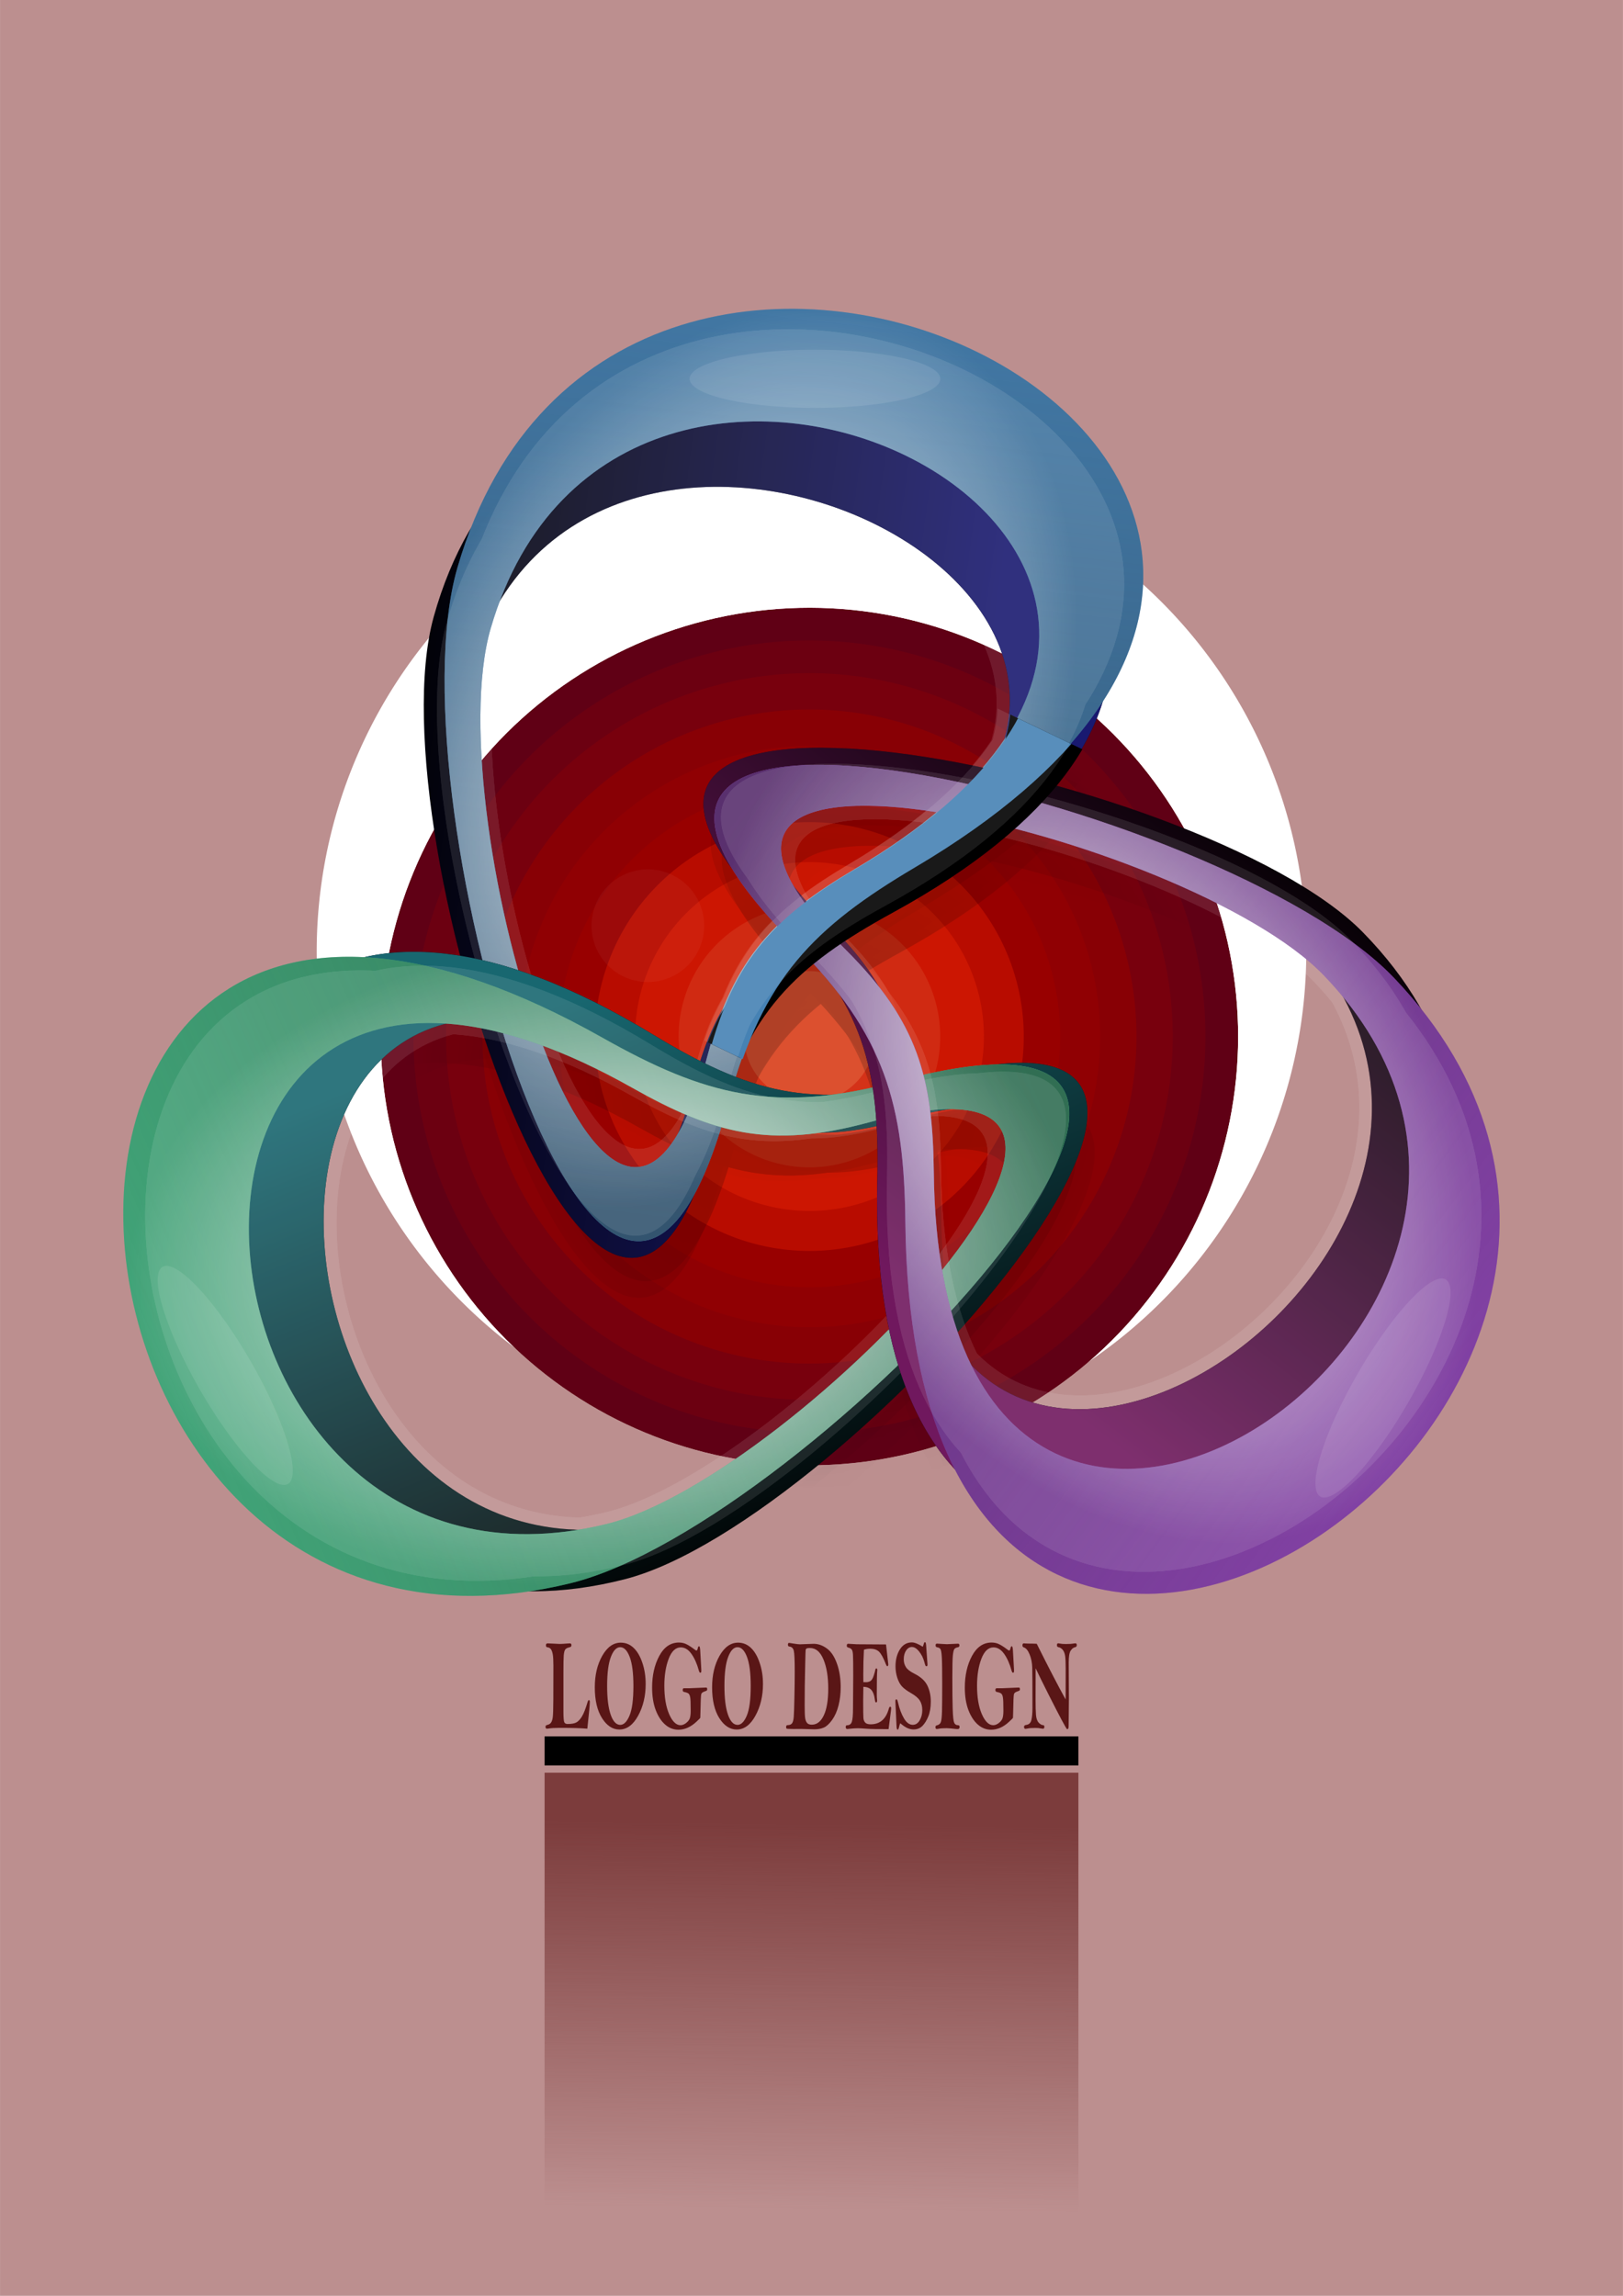 <?xml version="1.0" encoding="UTF-8"?>
<svg width="210mm" height="297mm" version="1.1" viewBox="0 0 744.09 1052.4" xmlns="http://www.w3.org/2000/svg" xmlns:xlink="http://www.w3.org/1999/xlink">
<defs>
<linearGradient id="o">
<stop offset="0"/>
<stop stop-opacity="0" offset="1"/>
</linearGradient>
<linearGradient id="k">
<stop stop-color="#191970" offset="0"/>
<stop stop-color="#191970" stop-opacity="0" offset="1"/>
</linearGradient>
<linearGradient id="l">
<stop stop-color="#fff" offset="0"/>
<stop stop-color="#fff" stop-opacity="0" offset="1"/>
</linearGradient>
<linearGradient id="m">
<stop stop-color="#33546f" offset="0"/>
<stop stop-color="#33546f" stop-opacity="0" offset="1"/>
</linearGradient>
<linearGradient id="d" x1="-740" x2="-1051.4" y1="940.93" y2="40.934" gradientUnits="userSpaceOnUse" xlink:href="#m"/>
<radialGradient id="b" cx="-824.34" cy="582.49" r="254.83" gradientTransform="matrix(1 0 0 1.469 0 -273.24)" gradientUnits="userSpaceOnUse" xlink:href="#l"/>
<linearGradient id="c" x1="-694.29" x2="-1145.7" y1="329.51" y2="475.22" gradientUnits="userSpaceOnUse" xlink:href="#k"/>
<linearGradient id="j" x1="-694.29" x2="-1145.7" y1="329.51" y2="475.22" gradientUnits="userSpaceOnUse">
<stop stop-color="#186770" offset="0"/>
<stop stop-color="#186770" stop-opacity="0" offset="1"/>
</linearGradient>
<linearGradient id="i" x1="-740" x2="-1051.4" y1="940.93" y2="40.934" gradientUnits="userSpaceOnUse">
<stop stop-color="#316e53" offset="0"/>
<stop stop-color="#316e53" stop-opacity="0" offset="1"/>
</linearGradient>
<radialGradient id="a" cx="-824.34" cy="582.49" r="254.83" gradientTransform="matrix(1 0 0 1.469 0 -273.24)" gradientUnits="userSpaceOnUse">
<stop stop-color="#fff" offset="0"/>
<stop stop-color="#fff" stop-opacity="0" offset="1"/>
</radialGradient>
<linearGradient id="h" x1="-694.29" x2="-1145.7" y1="329.51" y2="475.22" gradientUnits="userSpaceOnUse">
<stop stop-color="#70185e" offset="0"/>
<stop stop-color="#70185e" stop-opacity="0" offset="1"/>
</linearGradient>
<linearGradient id="g" x1="-740" x2="-1051.4" y1="940.93" y2="40.934" gradientUnits="userSpaceOnUse">
<stop stop-color="#59306e" offset="0"/>
<stop stop-color="#59306e" stop-opacity="0" offset="1"/>
</linearGradient>
<clipPath id="e">
<rect x="-808.12" y="454.35" width="383.86" height="335.37" fill="#b8860b" opacity=".5"/>
</clipPath>
<clipPath id="ad">
<path d="m-2028.5 577.45a337.14 337.14 0 0 1 329.08-344.99 337.14 337.14 0 0 1 345.01 329.06 337.14 337.14 0 0 1-329.03 345.04 337.14 337.14 0 0 1-345.06-329.01" fill="#ffd700"/>
</clipPath>
<filter id="p" x="-.12" y="-.12" width="1.24" height="1.24" color-interpolation-filters="sRGB">
<feGaussianBlur stdDeviation="33.714"/>
</filter>
<filter id="q" x="-.708" y="-.708" width="2.416" height="2.416" color-interpolation-filters="sRGB">
<feGaussianBlur stdDeviation="33.714"/>
</filter>
<filter id="r" x="-.13" y="-.13" width="1.26" height="1.26" color-interpolation-filters="sRGB">
<feGaussianBlur stdDeviation="33.714"/>
</filter>
<filter id="s" x="-.142" y="-.142" width="1.283" height="1.283" color-interpolation-filters="sRGB">
<feGaussianBlur stdDeviation="33.714"/>
</filter>
<filter id="t" x="-.157" y="-.157" width="1.315" height="1.315" color-interpolation-filters="sRGB">
<feGaussianBlur stdDeviation="33.714"/>
</filter>
<filter id="u" x="-.177" y="-.177" width="1.354" height="1.354" color-interpolation-filters="sRGB">
<feGaussianBlur stdDeviation="33.714"/>
</filter>
<filter id="v" x="-.205" y="-.205" width="1.41" height="1.41" color-interpolation-filters="sRGB">
<feGaussianBlur stdDeviation="33.714"/>
</filter>
<filter id="w" x="-.24" y="-.24" width="1.48" height="1.48" color-interpolation-filters="sRGB">
<feGaussianBlur stdDeviation="33.714"/>
</filter>
<filter id="x" x="-.295" y="-.295" width="1.59" height="1.59" color-interpolation-filters="sRGB">
<feGaussianBlur stdDeviation="33.714"/>
</filter>
<filter id="y" x="-.393" y="-.393" width="1.787" height="1.787" color-interpolation-filters="sRGB">
<feGaussianBlur stdDeviation="33.714"/>
</filter>
<filter id="z" x="-.566" y="-.566" width="2.133" height="2.133" color-interpolation-filters="sRGB">
<feGaussianBlur stdDeviation="33.714"/>
</filter>
<filter id="aa" x="-.787" y="-.787" width="2.573" height="2.573" color-interpolation-filters="sRGB">
<feGaussianBlur stdDeviation="33.714"/>
</filter>
<clipPath id="ae">
<path transform="matrix(.901 -.434 .434 .901 0 0)" d="m-1247.4 396.41a321.43 321.43 0 0 1 313.74-328.91 321.43 321.43 0 0 1 328.93 313.72 321.43 321.43 0 0 1-313.7 328.96 321.43 321.43 0 0 1-328.98-313.68" fill="#dcb028" opacity=".5"/>
</clipPath>
<radialGradient id="f" cx="-665.29" cy="752.41" r="321.43" gradientUnits="userSpaceOnUse" xlink:href="#o"/>
<filter id="ac" x="-.288" y="-.288" width="1.576" height="1.576" color-interpolation-filters="sRGB">
<feGaussianBlur stdDeviation="10.629"/>
</filter>
<linearGradient id="n" x1="365.49" x2="363.39" y1="836.01" y2="1012.5" gradientUnits="userSpaceOnUse">
<stop stop-color="#7c3c3c" offset="0"/>
<stop stop-color="#7c3c3c" stop-opacity="0" offset="1"/>
</linearGradient>
<filter id="ab" x="-.252" y="-.252" width="1.504" height="1.504" color-interpolation-filters="sRGB">
<feGaussianBlur stdDeviation="47.64"/>
</filter>
</defs>
<rect y="1.3577e-6" width="744.09" height="1052.4" fill="#bc8f8f"/>
<path d="m145.25 441.62a226.86 226.86 0 0 1 221.43-232.14 226.86 226.86 0 0 1 232.15 221.42 226.86 226.86 0 0 1-221.4 232.17 226.86 226.86 0 0 1-232.18-221.38" fill="#fff" filter="url(#ab)"/>
<g transform="matrix(.583 0 0 .583 759.25 51.51)">
<g transform="translate(8.571 34.286)">
<g transform="translate(1017.1 122.86)" clip-path="url(#ad)">
<path d="m-2028.5 577.45a337.14 337.14 0 0 1 329.08-344.99 337.14 337.14 0 0 1 345.01 329.06 337.14 337.14 0 0 1-329.03 345.04 337.14 337.14 0 0 1-345.06-329.01" fill="#600015" filter="url(#p)"/>
<path d="m-2002.8 576.84a311.43 311.43 0 0 1 303.98-318.68 311.43 311.43 0 0 1 318.7 303.96 311.43 311.43 0 0 1-303.94 318.72 311.43 311.43 0 0 1-318.74-303.92" fill="#6c0011" filter="url(#r)"/>
<path d="m-1748.6 570.85a57.143 57.143 0 0 1 55.777-58.473 57.143 57.143 0 0 1 58.477 55.773 57.143 57.143 0 0 1-55.769 58.481 57.143 57.143 0 0 1-58.485-55.764" fill="#ff0b00" filter="url(#q)"/>
<path d="m-1977.1 576.24a285.71 285.71 0 0 1 278.88-292.37 285.71 285.71 0 0 1 292.39 278.86 285.71 285.71 0 0 1-278.84 292.4 285.71 285.71 0 0 1-292.42-278.82" fill="#78000d" filter="url(#s)"/>
<path d="m-1948.5 575.56a257.14 257.14 0 0 1 251-263.13 257.14 257.14 0 0 1 263.15 250.98 257.14 257.14 0 0 1-250.96 263.16 257.14 257.14 0 0 1-263.18-250.94" fill="#880005" filter="url(#t)"/>
<path d="m-1919.9 574.89a228.57 228.57 0 0 1 223.11-233.89 228.57 228.57 0 0 1 233.91 223.09 228.57 228.57 0 0 1-223.07 233.92 228.57 228.57 0 0 1-233.94-223.06" fill="#900003" filter="url(#u)"/>
<path d="m-1888.5 574.15a197.14 197.14 0 0 1 192.43-201.73 197.14 197.14 0 0 1 201.75 192.42 197.14 197.14 0 0 1-192.4 201.76 197.14 197.14 0 0 1-201.77-192.39" fill="#980000" filter="url(#v)"/>
<path d="m-1860 573.48a168.57 168.57 0 0 1 164.54-172.5 168.57 168.57 0 0 1 172.51 164.53 168.57 168.57 0 0 1-164.52 172.52 168.57 168.57 0 0 1-172.53-164.51" fill="#b80c00" filter="url(#w)"/>
<path d="m-1828.5 572.74a137.14 137.14 0 0 1 133.86-140.34 137.14 137.14 0 0 1 140.35 133.85 137.14 137.14 0 0 1-133.84 140.35 137.14 137.14 0 0 1-140.36-133.83" fill="#cc1602" filter="url(#x)"/>
<path d="m-1794.3 571.93a102.86 102.86 0 0 1 100.4-105.25 102.86 102.86 0 0 1 105.26 100.39 102.86 102.86 0 0 1-100.38 105.27 102.86 102.86 0 0 1-105.27-100.38" fill="#d02a12" filter="url(#y)"/>
<path d="m-1762.8 571.19a71.429 71.429 0 0 1 69.721-73.092 71.429 71.429 0 0 1 73.096 69.716 71.429 71.429 0 0 1-69.711 73.101 71.429 71.429 0 0 1-73.106-69.706" fill="#d43218" filter="url(#z)"/>
<path d="m-1742.8 570.72a51.429 51.429 0 0 1 50.199-52.626 51.429 51.429 0 0 1 52.63 50.195 51.429 51.429 0 0 1-50.192 52.633 51.429 51.429 0 0 1-52.636-50.188" fill="#dc502f" filter="url(#aa)"/>
</g>
</g>
<g transform="matrix(.901 .434 -.434 .901 264.6 370.67)" clip-path="url(#ae)" fill="url(#f)" opacity=".2">
<path d="m-779.57 273.85c-154.38-0.962-331.4 102.31-294.71 307.28 31.689 177.08 442.72 598.23 374.29 266.09-18.804-91.267 0.527-141.76 51.428-212.87 172.04-240.33 33.344-359.48-131-360.5zm-14.674 91.059c131.45 0.819 242.39 96.119 104.78 288.35-40.715 56.877-56.177 97.269-41.137 170.27 54.736 265.67-274.04-71.201-299.38-212.84-29.34-163.95 112.25-246.56 235.74-245.79z" opacity="1"/>
<path d="m-779.57 273.85c-154.38-0.962-331.4 102.31-294.71 307.28 31.689 177.08 442.72 598.23 374.29 266.09-18.804-91.267 0.527-141.76 51.428-212.87 172.04-240.33 33.344-359.48-131-360.5zm-14.674 91.059c131.45 0.819 242.39 96.119 104.78 288.35-40.715 56.877-56.177 97.269-41.137 170.27 54.736 265.67-274.04-71.201-299.38-212.84-29.34-163.95 112.25-246.56 235.74-245.79z" opacity="1"/>
<path d="m-779.57 208.13c-154.38-1.033-331.4 109.86-294.71 329.95 31.689 190.14 442.72 642.35 374.29 285.71-18.804-97.999 0.527-152.22 51.428-228.57 172.04-258.06 33.344-385.99-131-387.09zm-14.674 97.775c131.45 0.88 242.39 103.21 104.78 309.62-40.715 61.072-56.177 104.44-41.137 182.83 54.736 285.27-274.04-76.452-299.38-228.54-29.34-176.04 112.25-264.74 235.74-263.91z" opacity="1"/>
<path d="m-779.57 208.13c-154.38-1.033-331.4 109.86-294.71 329.95 31.689 190.14 442.72 642.35 374.29 285.71-18.804-97.999 0.527-152.22 51.428-228.57 172.04-258.06 33.344-385.99-131-387.09zm-14.674 97.775c131.45 0.88 242.39 103.21 104.78 309.62-40.715 61.072-56.177 104.44-41.137 182.83 54.736 285.27-274.04-76.452-299.38-228.54-29.34-176.04 112.25-264.74 235.74-263.91z" opacity="1"/>
<path d="m-779.57 208.13c-154.38-1.033-331.4 109.86-294.71 329.95 31.689 190.14 442.72 642.35 374.29 285.71-18.804-97.999 0.527-152.22 51.428-228.57 172.04-258.06 33.344-385.99-131-387.09zm-14.674 97.775c131.45 0.88 242.39 103.21 104.78 309.62-40.715 61.072-56.177 104.44-41.137 182.83 54.736 285.27-274.04-76.452-299.38-228.54-29.34-176.04 112.25-264.74 235.74-263.91z" opacity="1"/>
<g transform="matrix(.955 0 0 .955 -37.041 26.495)" opacity=".1">
<path d="m-779.57 273.85c-154.38-0.962-331.4 102.31-294.71 307.28 31.689 177.08 442.72 598.23 374.29 266.09-18.804-91.267 0.527-141.76 51.428-212.87 172.04-240.33 33.344-359.48-131-360.5zm-14.674 91.059c131.45 0.819 242.39 96.119 104.78 288.35-40.715 56.877-56.177 97.269-41.137 170.27 54.736 265.67-274.04-71.201-299.38-212.84-29.34-163.95 112.25-246.56 235.74-245.79z" opacity="1"/>
<path d="m-779.57 273.85c-154.38-0.962-331.4 102.31-294.71 307.28 31.689 177.08 442.72 598.23 374.29 266.09-18.804-91.267 0.527-141.76 51.428-212.87 172.04-240.33 33.344-359.48-131-360.5zm-14.674 91.059c131.45 0.819 242.39 96.119 104.78 288.35-40.715 56.877-56.177 97.269-41.137 170.27 54.736 265.67-274.04-71.201-299.38-212.84-29.34-163.95 112.25-246.56 235.74-245.79z" opacity="1"/>
<path d="m-779.57 208.13c-154.38-1.033-331.4 109.86-294.71 329.95 31.689 190.14 442.72 642.35 374.29 285.71-18.804-97.999 0.527-152.22 51.428-228.57 172.04-258.06 33.344-385.99-131-387.09zm-14.674 97.775c131.45 0.88 242.39 103.21 104.78 309.62-40.715 61.072-56.177 104.44-41.137 182.83 54.736 285.27-274.04-76.452-299.38-228.54-29.34-176.04 112.25-264.74 235.74-263.91z" opacity="1"/>
<path d="m-779.57 208.13c-154.38-1.033-331.4 109.86-294.71 329.95 31.689 190.14 442.72 642.35 374.29 285.71-18.804-97.999 0.527-152.22 51.428-228.57 172.04-258.06 33.344-385.99-131-387.09zm-14.674 97.775c131.45 0.88 242.39 103.21 104.78 309.62-40.715 61.072-56.177 104.44-41.137 182.83 54.736 285.27-274.04-76.452-299.38-228.54-29.34-176.04 112.25-264.74 235.74-263.91z" opacity="1"/>
<path d="m-779.57 208.13c-154.38-1.033-331.4 109.86-294.71 329.95 31.689 190.14 442.72 642.35 374.29 285.71-18.804-97.999 0.527-152.22 51.428-228.57 172.04-258.06 33.344-385.99-131-387.09zm-14.674 97.775c131.45 0.88 242.39 103.21 104.78 309.62-40.715 61.072-56.177 104.44-41.137 182.83 54.736 285.27-274.04-76.452-299.38-228.54-29.34-176.04 112.25-264.74 235.74-263.91z" opacity="1"/>
</g>
<g transform="matrix(-.5 -.866 .866 -.5 -1650.7 557.69)">
<path d="m-779.57 273.85c-154.38-0.962-331.4 102.31-294.71 307.28 31.689 177.08 442.72 598.23 374.29 266.09-18.804-91.267 0.527-141.76 51.428-212.87 172.04-240.33 33.344-359.48-131-360.5zm-14.674 91.059c131.45 0.819 242.39 96.119 104.78 288.35-40.715 56.877-56.177 97.269-41.137 170.27 54.736 265.67-274.04-71.201-299.38-212.84-29.34-163.95 112.25-246.56 235.74-245.79z" opacity="1"/>
<path d="m-779.57 273.85c-154.38-0.962-331.4 102.31-294.71 307.28 31.689 177.08 442.72 598.23 374.29 266.09-18.804-91.267 0.527-141.76 51.428-212.87 172.04-240.33 33.344-359.48-131-360.5zm-14.674 91.059c131.45 0.819 242.39 96.119 104.78 288.35-40.715 56.877-56.177 97.269-41.137 170.27 54.736 265.67-274.04-71.201-299.38-212.84-29.34-163.95 112.25-246.56 235.74-245.79z" opacity="1"/>
<path d="m-779.57 208.13c-154.38-1.033-331.4 109.86-294.71 329.95 31.689 190.14 442.72 642.35 374.29 285.71-18.804-97.999 0.527-152.22 51.428-228.57 172.04-258.06 33.344-385.99-131-387.09zm-14.674 97.775c131.45 0.88 242.39 103.21 104.78 309.62-40.715 61.072-56.177 104.44-41.137 182.83 54.736 285.27-274.04-76.452-299.38-228.54-29.34-176.04 112.25-264.74 235.74-263.91z" opacity="1"/>
<path d="m-779.57 208.13c-154.38-1.033-331.4 109.86-294.71 329.95 31.689 190.14 442.72 642.35 374.29 285.71-18.804-97.999 0.527-152.22 51.428-228.57 172.04-258.06 33.344-385.99-131-387.09zm-14.674 97.775c131.45 0.88 242.39 103.21 104.78 309.62-40.715 61.072-56.177 104.44-41.137 182.83 54.736 285.27-274.04-76.452-299.38-228.54-29.34-176.04 112.25-264.74 235.74-263.91z" opacity="1"/>
<path d="m-779.57 208.13c-154.38-1.033-331.4 109.86-294.71 329.95 31.689 190.14 442.72 642.35 374.29 285.71-18.804-97.999 0.527-152.22 51.428-228.57 172.04-258.06 33.344-385.99-131-387.09zm-14.674 97.775c131.45 0.88 242.39 103.21 104.78 309.62-40.715 61.072-56.177 104.44-41.137 182.83 54.736 285.27-274.04-76.452-299.38-228.54-29.34-176.04 112.25-264.74 235.74-263.91z" opacity="1"/>
<g transform="matrix(.955 0 0 .955 -37.041 26.495)" opacity=".1">
<path d="m-779.57 273.85c-154.38-0.962-331.4 102.31-294.71 307.28 31.689 177.08 442.72 598.23 374.29 266.09-18.804-91.267 0.527-141.76 51.428-212.87 172.04-240.33 33.344-359.48-131-360.5zm-14.674 91.059c131.45 0.819 242.39 96.119 104.78 288.35-40.715 56.877-56.177 97.269-41.137 170.27 54.736 265.67-274.04-71.201-299.38-212.84-29.34-163.95 112.25-246.56 235.74-245.79z" opacity="1"/>
<path d="m-779.57 273.85c-154.38-0.962-331.4 102.31-294.71 307.28 31.689 177.08 442.72 598.23 374.29 266.09-18.804-91.267 0.527-141.76 51.428-212.87 172.04-240.33 33.344-359.48-131-360.5zm-14.674 91.059c131.45 0.819 242.39 96.119 104.78 288.35-40.715 56.877-56.177 97.269-41.137 170.27 54.736 265.67-274.04-71.201-299.38-212.84-29.34-163.95 112.25-246.56 235.74-245.79z" opacity="1"/>
<path d="m-779.57 208.13c-154.38-1.033-331.4 109.86-294.71 329.95 31.689 190.14 442.72 642.35 374.29 285.71-18.804-97.999 0.527-152.22 51.428-228.57 172.04-258.06 33.344-385.99-131-387.09zm-14.674 97.775c131.45 0.88 242.39 103.21 104.78 309.62-40.715 61.072-56.177 104.44-41.137 182.83 54.736 285.27-274.04-76.452-299.38-228.54-29.34-176.04 112.25-264.74 235.74-263.91z" opacity="1"/>
<path d="m-779.57 208.13c-154.38-1.033-331.4 109.86-294.71 329.95 31.689 190.14 442.72 642.35 374.29 285.71-18.804-97.999 0.527-152.22 51.428-228.57 172.04-258.06 33.344-385.99-131-387.09zm-14.674 97.775c131.45 0.88 242.39 103.21 104.78 309.62-40.715 61.072-56.177 104.44-41.137 182.83 54.736 285.27-274.04-76.452-299.38-228.54-29.34-176.04 112.25-264.74 235.74-263.91z" opacity="1"/>
<path d="m-779.57 208.13c-154.38-1.033-331.4 109.86-294.71 329.95 31.689 190.14 442.72 642.35 374.29 285.71-18.804-97.999 0.527-152.22 51.428-228.57 172.04-258.06 33.344-385.99-131-387.09zm-14.674 97.775c131.45 0.88 242.39 103.21 104.78 309.62-40.715 61.072-56.177 104.44-41.137 182.83 54.736 285.27-274.04-76.452-299.38-228.54-29.34-176.04 112.25-264.74 235.74-263.91z" opacity="1"/>
</g>
</g>
<g transform="matrix(-.5 .866 -.866 -.5 -342.36 1708.4)">
<path d="m-779.57 273.85c-154.38-0.962-331.4 102.31-294.71 307.28 31.689 177.08 442.72 598.23 374.29 266.09-18.804-91.267 0.527-141.76 51.428-212.87 172.04-240.33 33.344-359.48-131-360.5zm-14.674 91.059c131.45 0.819 242.39 96.119 104.78 288.35-40.715 56.877-56.177 97.269-41.137 170.27 54.736 265.67-274.04-71.201-299.38-212.84-29.34-163.95 112.25-246.56 235.74-245.79z" opacity="1"/>
<path d="m-779.57 273.85c-154.38-0.962-331.4 102.31-294.71 307.28 31.689 177.08 442.72 598.23 374.29 266.09-18.804-91.267 0.527-141.76 51.428-212.87 172.04-240.33 33.344-359.48-131-360.5zm-14.674 91.059c131.45 0.819 242.39 96.119 104.78 288.35-40.715 56.877-56.177 97.269-41.137 170.27 54.736 265.67-274.04-71.201-299.38-212.84-29.34-163.95 112.25-246.56 235.74-245.79z" opacity="1"/>
<path d="m-779.57 208.13c-154.38-1.033-331.4 109.86-294.71 329.95 31.689 190.14 442.72 642.35 374.29 285.71-18.804-97.999 0.527-152.22 51.428-228.57 172.04-258.06 33.344-385.99-131-387.09zm-14.674 97.775c131.45 0.88 242.39 103.21 104.78 309.62-40.715 61.072-56.177 104.44-41.137 182.83 54.736 285.27-274.04-76.452-299.38-228.54-29.34-176.04 112.25-264.74 235.74-263.91z" opacity="1"/>
<path d="m-779.57 208.13c-154.38-1.033-331.4 109.86-294.71 329.95 31.689 190.14 442.72 642.35 374.29 285.71-18.804-97.999 0.527-152.22 51.428-228.57 172.04-258.06 33.344-385.99-131-387.09zm-14.674 97.775c131.45 0.88 242.39 103.21 104.78 309.62-40.715 61.072-56.177 104.44-41.137 182.83 54.736 285.27-274.04-76.452-299.38-228.54-29.34-176.04 112.25-264.74 235.74-263.91z" opacity="1"/>
<path d="m-779.57 208.13c-154.38-1.033-331.4 109.86-294.71 329.95 31.689 190.14 442.72 642.35 374.29 285.71-18.804-97.999 0.527-152.22 51.428-228.57 172.04-258.06 33.344-385.99-131-387.09zm-14.674 97.775c131.45 0.88 242.39 103.21 104.78 309.62-40.715 61.072-56.177 104.44-41.137 182.83 54.736 285.27-274.04-76.452-299.38-228.54-29.34-176.04 112.25-264.74 235.74-263.91z" opacity="1"/>
<g transform="matrix(.955 0 0 .955 -37.041 26.495)" opacity=".1">
<path d="m-779.57 273.85c-154.38-0.962-331.4 102.31-294.71 307.28 31.689 177.08 442.72 598.23 374.29 266.09-18.804-91.267 0.527-141.76 51.428-212.87 172.04-240.33 33.344-359.48-131-360.5zm-14.674 91.059c131.45 0.819 242.39 96.119 104.78 288.35-40.715 56.877-56.177 97.269-41.137 170.27 54.736 265.67-274.04-71.201-299.38-212.84-29.34-163.95 112.25-246.56 235.74-245.79z" opacity="1"/>
<path d="m-779.57 273.85c-154.38-0.962-331.4 102.31-294.71 307.28 31.689 177.08 442.72 598.23 374.29 266.09-18.804-91.267 0.527-141.76 51.428-212.87 172.04-240.33 33.344-359.48-131-360.5zm-14.674 91.059c131.45 0.819 242.39 96.119 104.78 288.35-40.715 56.877-56.177 97.269-41.137 170.27 54.736 265.67-274.04-71.201-299.38-212.84-29.34-163.95 112.25-246.56 235.74-245.79z" opacity="1"/>
<path d="m-779.57 208.13c-154.38-1.033-331.4 109.86-294.71 329.95 31.689 190.14 442.72 642.35 374.29 285.71-18.804-97.999 0.527-152.22 51.428-228.57 172.04-258.06 33.344-385.99-131-387.09zm-14.674 97.775c131.45 0.88 242.39 103.21 104.78 309.62-40.715 61.072-56.177 104.44-41.137 182.83 54.736 285.27-274.04-76.452-299.38-228.54-29.34-176.04 112.25-264.74 235.74-263.91z" opacity="1"/>
<path d="m-779.57 208.13c-154.38-1.033-331.4 109.86-294.71 329.95 31.689 190.14 442.72 642.35 374.29 285.71-18.804-97.999 0.527-152.22 51.428-228.57 172.04-258.06 33.344-385.99-131-387.09zm-14.674 97.775c131.45 0.88 242.39 103.21 104.78 309.62-40.715 61.072-56.177 104.44-41.137 182.83 54.736 285.27-274.04-76.452-299.38-228.54-29.34-176.04 112.25-264.74 235.74-263.91z" opacity="1"/>
<path d="m-779.57 208.13c-154.38-1.033-331.4 109.86-294.71 329.95 31.689 190.14 442.72 642.35 374.29 285.71-18.804-97.999 0.527-152.22 51.428-228.57 172.04-258.06 33.344-385.99-131-387.09zm-14.674 97.775c131.45 0.88 242.39 103.21 104.78 309.62-40.715 61.072-56.177 104.44-41.137 182.83 54.736 285.27-274.04-76.452-299.38-228.54-29.34-176.04 112.25-264.74 235.74-263.91z" opacity="1"/>
</g>
</g>
<g transform="translate(.693 -.693)" clip-path="url(#e)">
<path d="m-779.57 273.85c-154.38-0.962-331.4 102.31-294.71 307.28 31.689 177.08 442.72 598.23 374.29 266.09-18.804-91.267 0.527-141.76 51.428-212.87 172.04-240.33 33.344-359.48-131-360.5zm-14.674 91.059c131.45 0.819 242.39 96.119 104.78 288.35-40.715 56.877-56.177 97.269-41.137 170.27 54.736 265.67-274.04-71.201-299.38-212.84-29.34-163.95 112.25-246.56 235.74-245.79z" opacity="1"/>
<path d="m-779.57 273.85c-154.38-0.962-331.4 102.31-294.71 307.28 31.689 177.08 442.72 598.23 374.29 266.09-18.804-91.267 0.527-141.76 51.428-212.87 172.04-240.33 33.344-359.48-131-360.5zm-14.674 91.059c131.45 0.819 242.39 96.119 104.78 288.35-40.715 56.877-56.177 97.269-41.137 170.27 54.736 265.67-274.04-71.201-299.38-212.84-29.34-163.95 112.25-246.56 235.74-245.79z" opacity="1"/>
<path d="m-779.57 208.13c-154.38-1.033-331.4 109.86-294.71 329.95 31.689 190.14 442.72 642.35 374.29 285.71-18.804-97.999 0.527-152.22 51.428-228.57 172.04-258.06 33.344-385.99-131-387.09zm-14.674 97.775c131.45 0.88 242.39 103.21 104.78 309.62-40.715 61.072-56.177 104.44-41.137 182.83 54.736 285.27-274.04-76.452-299.38-228.54-29.34-176.04 112.25-264.74 235.74-263.91z" opacity="1"/>
<path d="m-779.57 208.13c-154.38-1.033-331.4 109.86-294.71 329.95 31.689 190.14 442.72 642.35 374.29 285.71-18.804-97.999 0.527-152.22 51.428-228.57 172.04-258.06 33.344-385.99-131-387.09zm-14.674 97.775c131.45 0.88 242.39 103.21 104.78 309.62-40.715 61.072-56.177 104.44-41.137 182.83 54.736 285.27-274.04-76.452-299.38-228.54-29.34-176.04 112.25-264.74 235.74-263.91z" opacity="1"/>
<path d="m-779.57 208.13c-154.38-1.033-331.4 109.86-294.71 329.95 31.689 190.14 442.72 642.35 374.29 285.71-18.804-97.999 0.527-152.22 51.428-228.57 172.04-258.06 33.344-385.99-131-387.09zm-14.674 97.775c131.45 0.88 242.39 103.21 104.78 309.62-40.715 61.072-56.177 104.44-41.137 182.83 54.736 285.27-274.04-76.452-299.38-228.54-29.34-176.04 112.25-264.74 235.74-263.91z" opacity="1"/>
<g transform="matrix(.955 0 0 .955 -37.041 26.495)" opacity=".1">
<path d="m-779.57 273.85c-154.38-0.962-331.4 102.31-294.71 307.28 31.689 177.08 442.72 598.23 374.29 266.09-18.804-91.267 0.527-141.76 51.428-212.87 172.04-240.33 33.344-359.48-131-360.5zm-14.674 91.059c131.45 0.819 242.39 96.119 104.78 288.35-40.715 56.877-56.177 97.269-41.137 170.27 54.736 265.67-274.04-71.201-299.38-212.84-29.34-163.95 112.25-246.56 235.74-245.79z" opacity="1"/>
<path d="m-779.57 273.85c-154.38-0.962-331.4 102.31-294.71 307.28 31.689 177.08 442.72 598.23 374.29 266.09-18.804-91.267 0.527-141.76 51.428-212.87 172.04-240.33 33.344-359.48-131-360.5zm-14.674 91.059c131.45 0.819 242.39 96.119 104.78 288.35-40.715 56.877-56.177 97.269-41.137 170.27 54.736 265.67-274.04-71.201-299.38-212.84-29.34-163.95 112.25-246.56 235.74-245.79z" opacity="1"/>
<path d="m-779.57 208.13c-154.38-1.033-331.4 109.86-294.71 329.95 31.689 190.14 442.72 642.35 374.29 285.71-18.804-97.999 0.527-152.22 51.428-228.57 172.04-258.06 33.344-385.99-131-387.09zm-14.674 97.775c131.45 0.88 242.39 103.21 104.78 309.62-40.715 61.072-56.177 104.44-41.137 182.83 54.736 285.27-274.04-76.452-299.38-228.54-29.34-176.04 112.25-264.74 235.74-263.91z" opacity="1"/>
<path d="m-779.57 208.13c-154.38-1.033-331.4 109.86-294.71 329.95 31.689 190.14 442.72 642.35 374.29 285.71-18.804-97.999 0.527-152.22 51.428-228.57 172.04-258.06 33.344-385.99-131-387.09zm-14.674 97.775c131.45 0.88 242.39 103.21 104.78 309.62-40.715 61.072-56.177 104.44-41.137 182.83 54.736 285.27-274.04-76.452-299.38-228.54-29.34-176.04 112.25-264.74 235.74-263.91z" opacity="1"/>
<path d="m-779.57 208.13c-154.38-1.033-331.4 109.86-294.71 329.95 31.689 190.14 442.72 642.35 374.29 285.71-18.804-97.999 0.527-152.22 51.428-228.57 172.04-258.06 33.344-385.99-131-387.09zm-14.674 97.775c131.45 0.88 242.39 103.21 104.78 309.62-40.715 61.072-56.177 104.44-41.137 182.83 54.736 285.27-274.04-76.452-299.38-228.54-29.34-176.04 112.25-264.74 235.74-263.91z" opacity="1"/>
</g>
</g>
</g>
<g transform="matrix(.901 .434 -.434 .901 258.89 339.24)">
<path d="m-779.57 273.85c-154.38-0.962-331.4 102.31-294.71 307.28 31.689 177.08 442.72 598.23 374.29 266.09-18.804-91.267 0.527-141.76 51.428-212.87 172.04-240.33 33.344-359.48-131-360.5zm-14.674 91.059c131.45 0.819 242.39 96.119 104.78 288.35-40.715 56.877-56.177 97.269-41.137 170.27 54.736 265.67-274.04-71.201-299.38-212.84-29.34-163.95 112.25-246.56 235.74-245.79z"/>
<path d="m-779.57 273.85c-154.38-0.962-331.4 102.31-294.71 307.28 31.689 177.08 442.72 598.23 374.29 266.09-18.804-91.267 0.527-141.76 51.428-212.87 172.04-240.33 33.344-359.48-131-360.5zm-14.674 91.059c131.45 0.819 242.39 96.119 104.78 288.35-40.715 56.877-56.177 97.269-41.137 170.27 54.736 265.67-274.04-71.201-299.38-212.84-29.34-163.95 112.25-246.56 235.74-245.79z" fill="url(#c)"/>
<path d="m-779.57 208.13c-154.38-1.033-331.4 109.86-294.71 329.95 31.689 190.14 442.72 642.35 374.29 285.71-18.804-97.999 0.527-152.22 51.428-228.57 172.04-258.06 33.344-385.99-131-387.09zm-14.674 97.775c131.45 0.88 242.39 103.21 104.78 309.62-40.715 61.072-56.177 104.44-41.137 182.83 54.736 285.27-274.04-76.452-299.38-228.54-29.34-176.04 112.25-264.74 235.74-263.91z" fill="#4682b4"/>
<path d="m-779.57 208.13c-154.38-1.033-331.4 109.86-294.71 329.95 31.689 190.14 442.72 642.35 374.29 285.71-18.804-97.999 0.527-152.22 51.428-228.57 172.04-258.06 33.344-385.99-131-387.09zm-14.674 97.775c131.45 0.88 242.39 103.21 104.78 309.62-40.715 61.072-56.177 104.44-41.137 182.83 54.736 285.27-274.04-76.452-299.38-228.54-29.34-176.04 112.25-264.74 235.74-263.91z" fill="url(#d)"/>
<path d="m-779.57 208.13c-154.38-1.033-331.4 109.86-294.71 329.95 31.689 190.14 442.72 642.35 374.29 285.71-18.804-97.999 0.527-152.22 51.428-228.57 172.04-258.06 33.344-385.99-131-387.09zm-14.674 97.775c131.45 0.88 242.39 103.21 104.78 309.62-40.715 61.072-56.177 104.44-41.137 182.83 54.736 285.27-274.04-76.452-299.38-228.54-29.34-176.04 112.25-264.74 235.74-263.91z" fill="url(#b)"/>
<g transform="matrix(.955 0 0 .955 -37.041 26.495)" fill="#fff" opacity=".1">
<path d="m-779.57 273.85c-154.38-0.962-331.4 102.31-294.71 307.28 31.689 177.08 442.72 598.23 374.29 266.09-18.804-91.267 0.527-141.76 51.428-212.87 172.04-240.33 33.344-359.48-131-360.5zm-14.674 91.059c131.45 0.819 242.39 96.119 104.78 288.35-40.715 56.877-56.177 97.269-41.137 170.27 54.736 265.67-274.04-71.201-299.38-212.84-29.34-163.95 112.25-246.56 235.74-245.79z" opacity="1"/>
<path d="m-779.57 273.85c-154.38-0.962-331.4 102.31-294.71 307.28 31.689 177.08 442.72 598.23 374.29 266.09-18.804-91.267 0.527-141.76 51.428-212.87 172.04-240.33 33.344-359.48-131-360.5zm-14.674 91.059c131.45 0.819 242.39 96.119 104.78 288.35-40.715 56.877-56.177 97.269-41.137 170.27 54.736 265.67-274.04-71.201-299.38-212.84-29.34-163.95 112.25-246.56 235.74-245.79z" opacity="1"/>
<path d="m-779.57 208.13c-154.38-1.033-331.4 109.86-294.71 329.95 31.689 190.14 442.72 642.35 374.29 285.71-18.804-97.999 0.527-152.22 51.428-228.57 172.04-258.06 33.344-385.99-131-387.09zm-14.674 97.775c131.45 0.88 242.39 103.21 104.78 309.62-40.715 61.072-56.177 104.44-41.137 182.83 54.736 285.27-274.04-76.452-299.38-228.54-29.34-176.04 112.25-264.74 235.74-263.91z" opacity="1"/>
<path d="m-779.57 208.13c-154.38-1.033-331.4 109.86-294.71 329.95 31.689 190.14 442.72 642.35 374.29 285.71-18.804-97.999 0.527-152.22 51.428-228.57 172.04-258.06 33.344-385.99-131-387.09zm-14.674 97.775c131.45 0.88 242.39 103.21 104.78 309.62-40.715 61.072-56.177 104.44-41.137 182.83 54.736 285.27-274.04-76.452-299.38-228.54-29.34-176.04 112.25-264.74 235.74-263.91z" opacity="1"/>
<path d="m-779.57 208.13c-154.38-1.033-331.4 109.86-294.71 329.95 31.689 190.14 442.72 642.35 374.29 285.71-18.804-97.999 0.527-152.22 51.428-228.57 172.04-258.06 33.344-385.99-131-387.09zm-14.674 97.775c131.45 0.88 242.39 103.21 104.78 309.62-40.715 61.072-56.177 104.44-41.137 182.83 54.736 285.27-274.04-76.452-299.38-228.54-29.34-176.04 112.25-264.74 235.74-263.91z" opacity="1"/>
</g>
<g transform="matrix(-.5 -.866 .866 -.5 -1650.7 557.69)">
<path d="m-779.57 273.85c-154.38-0.962-331.4 102.31-294.71 307.28 31.689 177.08 442.72 598.23 374.29 266.09-18.804-91.267 0.527-141.76 51.428-212.87 172.04-240.33 33.344-359.48-131-360.5zm-14.674 91.059c131.45 0.819 242.39 96.119 104.78 288.35-40.715 56.877-56.177 97.269-41.137 170.27 54.736 265.67-274.04-71.201-299.38-212.84-29.34-163.95 112.25-246.56 235.74-245.79z"/>
<path d="m-779.57 273.85c-154.38-0.962-331.4 102.31-294.71 307.28 31.689 177.08 442.72 598.23 374.29 266.09-18.804-91.267 0.527-141.76 51.428-212.87 172.04-240.33 33.344-359.48-131-360.5zm-14.674 91.059c131.45 0.819 242.39 96.119 104.78 288.35-40.715 56.877-56.177 97.269-41.137 170.27 54.736 265.67-274.04-71.201-299.38-212.84-29.34-163.95 112.25-246.56 235.74-245.79z" fill="url(#j)"/>
<path d="m-779.57 208.13c-154.38-1.033-331.4 109.86-294.71 329.95 31.689 190.14 442.72 642.35 374.29 285.71-18.804-97.999 0.527-152.22 51.428-228.57 172.04-258.06 33.344-385.99-131-387.09zm-14.674 97.775c131.45 0.88 242.39 103.21 104.78 309.62-40.715 61.072-56.177 104.44-41.137 182.83 54.736 285.27-274.04-76.452-299.38-228.54-29.34-176.04 112.25-264.74 235.74-263.91z" fill="#46b483"/>
<path d="m-779.57 208.13c-154.38-1.033-331.4 109.86-294.71 329.95 31.689 190.14 442.72 642.35 374.29 285.71-18.804-97.999 0.527-152.22 51.428-228.57 172.04-258.06 33.344-385.99-131-387.09zm-14.674 97.775c131.45 0.88 242.39 103.21 104.78 309.62-40.715 61.072-56.177 104.44-41.137 182.83 54.736 285.27-274.04-76.452-299.38-228.54-29.34-176.04 112.25-264.74 235.74-263.91z" fill="url(#i)"/>
<path d="m-779.57 208.13c-154.38-1.033-331.4 109.86-294.71 329.95 31.689 190.14 442.72 642.35 374.29 285.71-18.804-97.999 0.527-152.22 51.428-228.57 172.04-258.06 33.344-385.99-131-387.09zm-14.674 97.775c131.45 0.88 242.39 103.21 104.78 309.62-40.715 61.072-56.177 104.44-41.137 182.83 54.736 285.27-274.04-76.452-299.38-228.54-29.34-176.04 112.25-264.74 235.74-263.91z" fill="url(#a)"/>
<g transform="matrix(.955 0 0 .955 -37.041 26.495)" fill="#fff" opacity=".1">
<path d="m-779.57 273.85c-154.38-0.962-331.4 102.31-294.71 307.28 31.689 177.08 442.72 598.23 374.29 266.09-18.804-91.267 0.527-141.76 51.428-212.87 172.04-240.33 33.344-359.48-131-360.5zm-14.674 91.059c131.45 0.819 242.39 96.119 104.78 288.35-40.715 56.877-56.177 97.269-41.137 170.27 54.736 265.67-274.04-71.201-299.38-212.84-29.34-163.95 112.25-246.56 235.74-245.79z" opacity="1"/>
<path d="m-779.57 273.85c-154.38-0.962-331.4 102.31-294.71 307.28 31.689 177.08 442.72 598.23 374.29 266.09-18.804-91.267 0.527-141.76 51.428-212.87 172.04-240.33 33.344-359.48-131-360.5zm-14.674 91.059c131.45 0.819 242.39 96.119 104.78 288.35-40.715 56.877-56.177 97.269-41.137 170.27 54.736 265.67-274.04-71.201-299.38-212.84-29.34-163.95 112.25-246.56 235.74-245.79z" opacity="1"/>
<path d="m-779.57 208.13c-154.38-1.033-331.4 109.86-294.71 329.95 31.689 190.14 442.72 642.35 374.29 285.71-18.804-97.999 0.527-152.22 51.428-228.57 172.04-258.06 33.344-385.99-131-387.09zm-14.674 97.775c131.45 0.88 242.39 103.21 104.78 309.62-40.715 61.072-56.177 104.44-41.137 182.83 54.736 285.27-274.04-76.452-299.38-228.54-29.34-176.04 112.25-264.74 235.74-263.91z" opacity="1"/>
<path d="m-779.57 208.13c-154.38-1.033-331.4 109.86-294.71 329.95 31.689 190.14 442.72 642.35 374.29 285.71-18.804-97.999 0.527-152.22 51.428-228.57 172.04-258.06 33.344-385.99-131-387.09zm-14.674 97.775c131.45 0.88 242.39 103.21 104.78 309.62-40.715 61.072-56.177 104.44-41.137 182.83 54.736 285.27-274.04-76.452-299.38-228.54-29.34-176.04 112.25-264.74 235.74-263.91z" opacity="1"/>
<path d="m-779.57 208.13c-154.38-1.033-331.4 109.86-294.71 329.95 31.689 190.14 442.72 642.35 374.29 285.71-18.804-97.999 0.527-152.22 51.428-228.57 172.04-258.06 33.344-385.99-131-387.09zm-14.674 97.775c131.45 0.88 242.39 103.21 104.78 309.62-40.715 61.072-56.177 104.44-41.137 182.83 54.736 285.27-274.04-76.452-299.38-228.54-29.34-176.04 112.25-264.74 235.74-263.91z" opacity="1"/>
</g>
</g>
<g transform="matrix(-.5 .866 -.866 -.5 -342.36 1708.4)">
<path d="m-779.57 273.85c-154.38-0.962-331.4 102.31-294.71 307.28 31.689 177.08 442.72 598.23 374.29 266.09-18.804-91.267 0.527-141.76 51.428-212.87 172.04-240.33 33.344-359.48-131-360.5zm-14.674 91.059c131.45 0.819 242.39 96.119 104.78 288.35-40.715 56.877-56.177 97.269-41.137 170.27 54.736 265.67-274.04-71.201-299.38-212.84-29.34-163.95 112.25-246.56 235.74-245.79z"/>
<path d="m-779.57 273.85c-154.38-0.962-331.4 102.31-294.71 307.28 31.689 177.08 442.72 598.23 374.29 266.09-18.804-91.267 0.527-141.76 51.428-212.87 172.04-240.33 33.344-359.48-131-360.5zm-14.674 91.059c131.45 0.819 242.39 96.119 104.78 288.35-40.715 56.877-56.177 97.269-41.137 170.27 54.736 265.67-274.04-71.201-299.38-212.84-29.34-163.95 112.25-246.56 235.74-245.79z" fill="url(#h)"/>
<path d="m-779.57 208.13c-154.38-1.033-331.4 109.86-294.71 329.95 31.689 190.14 442.72 642.35 374.29 285.71-18.804-97.999 0.527-152.22 51.428-228.57 172.04-258.06 33.344-385.99-131-387.09zm-14.674 97.775c131.45 0.88 242.39 103.21 104.78 309.62-40.715 61.072-56.177 104.44-41.137 182.83 54.736 285.27-274.04-76.452-299.38-228.54-29.34-176.04 112.25-264.74 235.74-263.91z" fill="#8e46b4"/>
<path d="m-779.57 208.13c-154.38-1.033-331.4 109.86-294.71 329.95 31.689 190.14 442.72 642.35 374.29 285.71-18.804-97.999 0.527-152.22 51.428-228.57 172.04-258.06 33.344-385.99-131-387.09zm-14.674 97.775c131.45 0.88 242.39 103.21 104.78 309.62-40.715 61.072-56.177 104.44-41.137 182.83 54.736 285.27-274.04-76.452-299.38-228.54-29.34-176.04 112.25-264.74 235.74-263.91z" fill="url(#g)"/>
<path d="m-779.57 208.13c-154.38-1.033-331.4 109.86-294.71 329.95 31.689 190.14 442.72 642.35 374.29 285.71-18.804-97.999 0.527-152.22 51.428-228.57 172.04-258.06 33.344-385.99-131-387.09zm-14.674 97.775c131.45 0.88 242.39 103.21 104.78 309.62-40.715 61.072-56.177 104.44-41.137 182.83 54.736 285.27-274.04-76.452-299.38-228.54-29.34-176.04 112.25-264.74 235.74-263.91z" fill="url(#a)"/>
<g transform="matrix(.955 0 0 .955 -37.041 26.495)" fill="#fff" opacity=".1">
<path d="m-779.57 273.85c-154.38-0.962-331.4 102.31-294.71 307.28 31.689 177.08 442.72 598.23 374.29 266.09-18.804-91.267 0.527-141.76 51.428-212.87 172.04-240.33 33.344-359.48-131-360.5zm-14.674 91.059c131.45 0.819 242.39 96.119 104.78 288.35-40.715 56.877-56.177 97.269-41.137 170.27 54.736 265.67-274.04-71.201-299.38-212.84-29.34-163.95 112.25-246.56 235.74-245.79z" opacity="1"/>
<path d="m-779.57 273.85c-154.38-0.962-331.4 102.31-294.71 307.28 31.689 177.08 442.72 598.23 374.29 266.09-18.804-91.267 0.527-141.76 51.428-212.87 172.04-240.33 33.344-359.48-131-360.5zm-14.674 91.059c131.45 0.819 242.39 96.119 104.78 288.35-40.715 56.877-56.177 97.269-41.137 170.27 54.736 265.67-274.04-71.201-299.38-212.84-29.34-163.95 112.25-246.56 235.74-245.79z" opacity="1"/>
<path d="m-779.57 208.13c-154.38-1.033-331.4 109.86-294.71 329.95 31.689 190.14 442.72 642.35 374.29 285.71-18.804-97.999 0.527-152.22 51.428-228.57 172.04-258.06 33.344-385.99-131-387.09zm-14.674 97.775c131.45 0.88 242.39 103.21 104.78 309.62-40.715 61.072-56.177 104.44-41.137 182.83 54.736 285.27-274.04-76.452-299.38-228.54-29.34-176.04 112.25-264.74 235.74-263.91z" opacity="1"/>
<path d="m-779.57 208.13c-154.38-1.033-331.4 109.86-294.71 329.95 31.689 190.14 442.72 642.35 374.29 285.71-18.804-97.999 0.527-152.22 51.428-228.57 172.04-258.06 33.344-385.99-131-387.09zm-14.674 97.775c131.45 0.88 242.39 103.21 104.78 309.62-40.715 61.072-56.177 104.44-41.137 182.83 54.736 285.27-274.04-76.452-299.38-228.54-29.34-176.04 112.25-264.74 235.74-263.91z" opacity="1"/>
<path d="m-779.57 208.13c-154.38-1.033-331.4 109.86-294.71 329.95 31.689 190.14 442.72 642.35 374.29 285.71-18.804-97.999 0.527-152.22 51.428-228.57 172.04-258.06 33.344-385.99-131-387.09zm-14.674 97.775c131.45 0.88 242.39 103.21 104.78 309.62-40.715 61.072-56.177 104.44-41.137 182.83 54.736 285.27-274.04-76.452-299.38-228.54-29.34-176.04 112.25-264.74 235.74-263.91z" opacity="1"/>
</g>
</g>
<g transform="translate(.693 -.693)" clip-path="url(#e)">
<path d="m-779.57 273.85c-154.38-0.962-331.4 102.31-294.71 307.28 31.689 177.08 442.72 598.23 374.29 266.09-18.804-91.267 0.527-141.76 51.428-212.87 172.04-240.33 33.344-359.48-131-360.5zm-14.674 91.059c131.45 0.819 242.39 96.119 104.78 288.35-40.715 56.877-56.177 97.269-41.137 170.27 54.736 265.67-274.04-71.201-299.38-212.84-29.34-163.95 112.25-246.56 235.74-245.79z"/>
<path d="m-779.57 273.85c-154.38-0.962-331.4 102.31-294.71 307.28 31.689 177.08 442.72 598.23 374.29 266.09-18.804-91.267 0.527-141.76 51.428-212.87 172.04-240.33 33.344-359.48-131-360.5zm-14.674 91.059c131.45 0.819 242.39 96.119 104.78 288.35-40.715 56.877-56.177 97.269-41.137 170.27 54.736 265.67-274.04-71.201-299.38-212.84-29.34-163.95 112.25-246.56 235.74-245.79z" fill="url(#c)"/>
<path d="m-779.57 208.13c-154.38-1.033-331.4 109.86-294.71 329.95 31.689 190.14 442.72 642.35 374.29 285.71-18.804-97.999 0.527-152.22 51.428-228.57 172.04-258.06 33.344-385.99-131-387.09zm-14.674 97.775c131.45 0.88 242.39 103.21 104.78 309.62-40.715 61.072-56.177 104.44-41.137 182.83 54.736 285.27-274.04-76.452-299.38-228.54-29.34-176.04 112.25-264.74 235.74-263.91z" fill="#4682b4"/>
<path d="m-779.57 208.13c-154.38-1.033-331.4 109.86-294.71 329.95 31.689 190.14 442.72 642.35 374.29 285.71-18.804-97.999 0.527-152.22 51.428-228.57 172.04-258.06 33.344-385.99-131-387.09zm-14.674 97.775c131.45 0.88 242.39 103.21 104.78 309.62-40.715 61.072-56.177 104.44-41.137 182.83 54.736 285.27-274.04-76.452-299.38-228.54-29.34-176.04 112.25-264.74 235.74-263.91z" fill="url(#d)"/>
<path d="m-779.57 208.13c-154.38-1.033-331.4 109.86-294.71 329.95 31.689 190.14 442.72 642.35 374.29 285.71-18.804-97.999 0.527-152.22 51.428-228.57 172.04-258.06 33.344-385.99-131-387.09zm-14.674 97.775c131.45 0.88 242.39 103.21 104.78 309.62-40.715 61.072-56.177 104.44-41.137 182.83 54.736 285.27-274.04-76.452-299.38-228.54-29.34-176.04 112.25-264.74 235.74-263.91z" fill="url(#b)"/>
<g transform="matrix(.955 0 0 .955 -37.041 26.495)" fill="#fff" opacity=".1">
<path d="m-779.57 273.85c-154.38-0.962-331.4 102.31-294.71 307.28 31.689 177.08 442.72 598.23 374.29 266.09-18.804-91.267 0.527-141.76 51.428-212.87 172.04-240.33 33.344-359.48-131-360.5zm-14.674 91.059c131.45 0.819 242.39 96.119 104.78 288.35-40.715 56.877-56.177 97.269-41.137 170.27 54.736 265.67-274.04-71.201-299.38-212.84-29.34-163.95 112.25-246.56 235.74-245.79z" opacity="1"/>
<path d="m-779.57 273.85c-154.38-0.962-331.4 102.31-294.71 307.28 31.689 177.08 442.72 598.23 374.29 266.09-18.804-91.267 0.527-141.76 51.428-212.87 172.04-240.33 33.344-359.48-131-360.5zm-14.674 91.059c131.45 0.819 242.39 96.119 104.78 288.35-40.715 56.877-56.177 97.269-41.137 170.27 54.736 265.67-274.04-71.201-299.38-212.84-29.34-163.95 112.25-246.56 235.74-245.79z" opacity="1"/>
<path d="m-779.57 208.13c-154.38-1.033-331.4 109.86-294.71 329.95 31.689 190.14 442.72 642.35 374.29 285.71-18.804-97.999 0.527-152.22 51.428-228.57 172.04-258.06 33.344-385.99-131-387.09zm-14.674 97.775c131.45 0.88 242.39 103.21 104.78 309.62-40.715 61.072-56.177 104.44-41.137 182.83 54.736 285.27-274.04-76.452-299.38-228.54-29.34-176.04 112.25-264.74 235.74-263.91z" opacity="1"/>
<path d="m-779.57 208.13c-154.38-1.033-331.4 109.86-294.71 329.95 31.689 190.14 442.72 642.35 374.29 285.71-18.804-97.999 0.527-152.22 51.428-228.57 172.04-258.06 33.344-385.99-131-387.09zm-14.674 97.775c131.45 0.88 242.39 103.21 104.78 309.62-40.715 61.072-56.177 104.44-41.137 182.83 54.736 285.27-274.04-76.452-299.38-228.54-29.34-176.04 112.25-264.74 235.74-263.91z" opacity="1"/>
<path d="m-779.57 208.13c-154.38-1.033-331.4 109.86-294.71 329.95 31.689 190.14 442.72 642.35 374.29 285.71-18.804-97.999 0.527-152.22 51.428-228.57 172.04-258.06 33.344-385.99-131-387.09zm-14.674 97.775c131.45 0.88 242.39 103.21 104.78 309.62-40.715 61.072-56.177 104.44-41.137 182.83 54.736 285.27-274.04-76.452-299.38-228.54-29.34-176.04 112.25-264.74 235.74-263.91z" opacity="1"/>
</g>
</g>
</g>
<path d="m-837.13 640.55a44.286 44.286 0 0 1 43.227-45.317 44.286 44.286 0 0 1 45.32 43.224 44.286 44.286 0 0 1-43.221 45.323 44.286 44.286 0 0 1-45.326-43.217" fill="#fff" filter="url(#ac)" opacity=".2"/>
<path d="m-759.97 210.04a98.571 22.857 0 0 1 96.215-23.389 98.571 22.857 0 0 1 100.87 22.309 98.571 22.857 0 0 1-96.201 23.392 98.571 22.857 0 0 1-100.89-22.306" fill="#fff" opacity=".1"/>
<path transform="matrix(-.5 -.866 .866 -.5 0 0)" d="m-395.98-1470.5a98.571 22.857 0 0 1 96.215-23.389 98.571 22.857 0 0 1 100.87 22.309 98.571 22.857 0 0 1-96.201 23.392 98.571 22.857 0 0 1-100.89-22.306" fill="#fff" opacity=".1"/>
<path transform="matrix(-.5 .866 -.866 -.5 0 0)" d="m877.46-315.02a98.571 22.857 0 0 1 96.215-23.389 98.571 22.857 0 0 1 100.87 22.309 98.571 22.857 0 0 1-96.201 23.392 98.571 22.857 0 0 1-100.89-22.306" fill="#fff" opacity=".1"/>
</g>
<path transform="scale(.753 1.327)" d="m357.59 597.16q-5.504-0.286-17.128-0.286-4.051 0-6.583 0.242-0.616 0.044-0.903 0.044-0.837 0-0.837-0.66 0-0.308 0.22-0.418 0.22-0.132 1.079-0.264 1.365-0.198 2.091-0.793 0.727-0.616 1.013-1.805 0.308-1.211 0.352-6.12 0.044-4.932 0.044-11.712 0-2.708-0.396-3.919-0.396-1.233-1.145-1.783-0.727-0.572-2.07-0.638-0.947-0.044-0.947-0.705 0-0.66 1.079-0.66l7.309 0.198q1.695 0 4.733-0.154 1.101-0.044 1.497-0.044 0.925 0 0.925 0.638 0 0.352-0.308 0.506-0.286 0.132-1.475 0.308-1.475 0.198-2.091 0.749-0.594 0.55-0.815 1.915-0.198 1.365-0.198 6.12v13.364q0.022 3.082 0.55 3.677 0.528 0.572 2.003 0.572 3.611 0 5.372-0.55 1.761-0.572 3.346-2.047 1.607-1.475 3.434-4.954 0.374-0.705 0.771-0.705 0.594 0 0.594 0.638 0 1.431-1.519 9.247z" fill="#5a1616"/>
<path transform="scale(.753 1.327)" d="m377.97 567.44q4.447 0 7.772 1.783 3.346 1.783 5.35 5.174 2.026 3.368 2.026 7.353 0 6.165-4.601 10.942-4.601 4.755-11.404 4.755-6.186 0-10.59-3.941-4.381-3.941-4.381-10.656 0-6.341 4.535-10.876 4.557-4.535 11.294-4.535zm7.684 14.971q0-6.671-2.268-10.039t-5.746-3.368q-3.457 0-5.724 3.39-2.268 3.368-2.268 10.017 0 6.385 2.158 9.907 2.18 3.523 5.834 3.523 3.236 0 5.614-3.17 2.4-3.192 2.4-10.259z" fill="#5a1616"/>
<path transform="scale(.753 1.327)" d="m426.32 570.06 0.638 6.385q0.044 0.44 0.044 0.705 0 0.682-0.594 0.682-0.55 0-0.925-0.771-1.717-3.545-4.535-5.768-2.796-2.224-6.451-2.224-4.711 0-7.375 3.941-2.642 3.941-2.642 9.313 0 5.988 2.928 9.819 2.95 3.809 6.935 3.809 1.695 0 3.434-0.771 1.761-0.793 2.246-1.673 0.506-0.903 0.506-2.576 0-3.699-0.308-4.601-0.286-0.925-0.969-1.277-0.682-0.352-2.774-0.594-0.815-0.088-0.815-0.638 0-0.638 0.771-0.638h3.324l10.149-0.242q0.682 0 0.682 0.572 0 0.33-0.264 0.462-0.264 0.11-1.849 0.44-1.189 0.264-1.519 0.793-0.33 0.528-0.506 6.649-0.044 1.365-0.088 1.541-0.044 0.154-2.62 1.497-2.554 1.321-5.284 1.981-2.708 0.638-5.394 0.638-4.535 0-8.102-1.783-3.567-1.783-5.746-5.02-2.18-3.258-2.18-7.75 0-6.341 4.359-10.942 4.381-4.623 11.977-4.623 2.686 0 4.843 0.66 2.18 0.638 4.932 1.849 0.55 0.242 0.947 0.242 0.44 0 0.682-0.638 0.308-0.837 0.815-0.837 0.594 0 0.727 1.387z" fill="#5a1616"/>
<path transform="scale(.753 1.327)" d="m449.39 567.44q4.447 0 7.772 1.783 3.346 1.783 5.35 5.174 2.026 3.368 2.026 7.353 0 6.165-4.601 10.942-4.601 4.755-11.404 4.755-6.186 0-10.59-3.941-4.381-3.941-4.381-10.656 0-6.341 4.535-10.876 4.557-4.535 11.294-4.535zm7.684 14.971q0-6.671-2.268-10.039-2.268-3.368-5.746-3.368-3.457 0-5.724 3.39-2.268 3.368-2.268 10.017 0 6.385 2.158 9.907 2.18 3.523 5.834 3.523 3.236 0 5.614-3.17 2.4-3.192 2.4-10.259z" fill="#5a1616"/>
<path transform="scale(.753 1.327)" d="m495.78 597.38q-0.969 0-7.948-0.132l-4.843 0.022-2.84-0.044q-1.013 0-1.277-0.132-0.242-0.11-0.242-0.528 0-0.638 0.947-0.638 1.805 0 2.642-0.616 0.837-0.616 1.057-2.268 0.22-1.651 0.396-6.583 0.198-4.932 0.198-9.071 0-5.834-0.572-7.155-0.55-1.343-2.774-1.453-0.793-0.066-0.793-0.66 0-0.594 0.705-0.594 0.418 0 2.84 0.242 2.686 0.242 3.743 0.242l8.344-0.176q4.183 0 8.058 1.607 3.875 1.585 6.142 5.218 2.29 3.611 2.29 8.19 0 3.39-1.343 6.341-1.321 2.928-3.853 4.932-2.532 2.003-5.02 2.642-2.488 0.616-5.856 0.616zm-1.497-1.607q4.623 0 7.309-3.236 2.686-3.236 2.686-9.247 0-6.098-2.906-10.039-2.884-3.963-8.212-3.963-1.827 0-2.202 0.22-0.352 0.198-0.44 0.418-0.088 0.22-0.264 4.932l-0.264 7.463q-0.066 2.752-0.066 6.825 0 3.06 0.264 4.227 0.264 1.145 1.167 1.783 0.903 0.616 2.928 0.616z" fill="#5a1616"/>
<path transform="scale(.753 1.327)" d="m539.46 568.06q0.705 3.434 1.387 6.869 0 0.638-0.638 0.638-0.352 0-0.793-0.616-2.268-3.302-4.161-4.359-1.871-1.057-5.416-1.057-1.981 0-3.831 0.33-0.396 3.897-0.396 8.542 0 0.793 0.044 2.664l1.673 0.022q1.563 0 2.686-0.418 1.145-0.44 1.937-1.827 0.793-1.409 0.903-1.805 0.198-0.705 0.682-0.705 0.616 0 0.616 0.528 0 0.154-0.044 0.352-0.264 1.365-0.264 8.168 0 0.947 0.154 1.717 0.044 0.22 0.044 0.374 0 0.616-0.705 0.616-0.484 0-0.749-1.167-0.44-2.047-2.003-3.104-1.563-1.079-4.932-1.123-0.11 3.699-0.11 4.865 0 5.02 0.154 5.966 0.154 0.947 1.123 1.541 0.969 0.572 3.28 0.572 8.388 0 11.03-5.328 0.374-0.749 0.815-0.749 0.638 0 0.638 0.528 0 0.352-0.132 0.903l-1.431 6.319-7.97-0.022q-3.368-0.022-6.297-0.154-2.906-0.132-4.557-0.132-1.849 0-5.57 0.22-0.462 0.044-0.682 0.044-1.035 0-1.035-0.682 0-0.616 0.837-0.616 2.135 0 2.862-1.145 0.749-1.167 0.749-4.733l0.132-11.338q0-5.812-0.154-7.133-0.132-1.343-0.749-1.805-0.616-0.484-2.312-0.727-0.705-0.088-0.705-0.616 0-0.66 0.815-0.66l5.306 0.176 17.767 0.066z" fill="#5a1616"/>
<path transform="scale(.753 1.327)" d="m561.81 568.85q0.286-0.286 0.572-0.881 0.33-0.705 0.749-0.705 0.594 0 0.727 0.969l0.771 6.032 0.088 0.727q0 0.594-0.594 0.594-0.44 0-0.638-0.198-0.198-0.22-0.749-1.365-0.947-1.959-3.126-3.523t-4.381-1.563q-2.136 0-3.567 1.233-1.409 1.211-1.409 3.06 0 1.475 1.321 2.664 1.321 1.189 5.086 2.246 5.9 1.673 7.992 4.139 2.07 2.466 2.07 5.482 0 3.082-1.519 5.174-1.519 2.091-3.633 3.302-2.114 1.189-5.416 1.189-1.871 0-3.875-0.528-2.003-0.55-4.139-1.629-0.44 0.506-0.749 1.321-0.352 0.903-0.881 0.903-0.55 0-0.66-1.189l-0.638-7.992q-0.044-0.528-0.044-0.66 0-0.638 0.66-0.638 0.484 0 0.925 1.101 1.343 3.302 3.655 5.504 2.29 2.202 5.35 2.202 2.598 0 4.183-1.541 1.607-1.541 1.607-3.501t-1.475-3.302-5.306-2.576q-3.721-1.211-5.548-2.312-1.805-1.101-2.906-3.016-1.079-1.937-1.079-3.919 0-3.457 2.664-5.878 2.686-2.422 7.287-2.422 2.488 0 6.627 1.497z" fill="#5a1616"/>
<path transform="scale(.753 1.327)" d="m570.46 567.77q0.771 0 3.17 0.11 1.827 0.088 2.906 0.088l6.759-0.176q0.859 0 0.859 0.594 0 0.528-0.771 0.616-1.739 0.176-2.334 0.66-0.572 0.462-0.903 2.18-0.308 1.717-0.308 7.772 0 6.957 0.22 10.766 0.22 3.787 0.881 4.689 0.682 0.881 2.246 0.881 1.079 0 1.079 0.572 0 0.771-1.167 0.771-0.33 0-0.969-0.022-4.139-0.286-5.658-0.286-3.324 0-4.91 0.198-0.837 0.088-1.189 0.088-0.815 0-0.815-0.638 0-0.506 0.682-0.594 1.871-0.242 2.51-1.035 0.66-0.815 0.793-3.875 0.132-3.06 0.132-9.511 0-6.803-0.242-9.093-0.242-2.312-0.815-2.84-0.55-0.528-2.136-0.66-0.837-0.066-0.837-0.682 0-0.572 0.815-0.572z" fill="#5a1616"/>
<path transform="scale(.753 1.327)" d="m616.72 570.06 0.638 6.385q0.044 0.44 0.044 0.705 0 0.682-0.594 0.682-0.55 0-0.925-0.771-1.717-3.545-4.535-5.768-2.796-2.224-6.451-2.224-4.711 0-7.375 3.941-2.642 3.941-2.642 9.313 0 5.988 2.928 9.819 2.95 3.809 6.935 3.809 1.695 0 3.434-0.771 1.761-0.793 2.246-1.673 0.506-0.903 0.506-2.576 0-3.699-0.308-4.601-0.286-0.925-0.969-1.277-0.682-0.352-2.774-0.594-0.815-0.088-0.815-0.638 0-0.638 0.771-0.638h3.324l10.149-0.242q0.682 0 0.682 0.572 0 0.33-0.264 0.462-0.264 0.11-1.849 0.44-1.189 0.264-1.519 0.793-0.33 0.528-0.506 6.649-0.044 1.365-0.088 1.541-0.044 0.154-2.62 1.497-2.554 1.321-5.284 1.981-2.708 0.638-5.394 0.638-4.535 0-8.102-1.783-3.567-1.783-5.746-5.02-2.18-3.258-2.18-7.75 0-6.341 4.359-10.942 4.381-4.623 11.977-4.623 2.686 0 4.843 0.66 2.18 0.638 4.932 1.849 0.55 0.242 0.947 0.242 0.44 0 0.682-0.638 0.308-0.837 0.815-0.837 0.594 0 0.727 1.387z" fill="#5a1616"/>
<path transform="scale(.753 1.327)" d="m631.22 567.82q10.546 11.999 17.591 19.242 0.022-1.497 0.022-1.937l0.022-8.718q0-3.082-0.352-4.403-0.352-1.343-1.497-2.114t-2.664-0.903q-0.815-0.088-0.815-0.682 0-0.638 0.749-0.638 0.418 0 1.079 0.088 1.255 0.154 3.677 0.154 3.038 0 4.623-0.176 0.66-0.066 1.123-0.066 0.837 0 0.837 0.638 0 0.616-1.123 0.727-1.387 0.132-2.598 1.167-1.189 1.035-1.189 4.073l0.11 12.461-0.154 9.379q0 1.211-0.749 1.211-0.198 0-0.462-0.132-0.264-0.132-3.038-3.038-2.752-2.928-8.212-9.049-5.438-6.142-7.639-8.806-0.044 0.594-0.044 11.074 0 3.236 0.264 5.086 0.286 1.827 1.717 2.664 1.453 0.815 2.62 0.815 0.749 0 0.749 0.572 0 0.66-0.793 0.66-0.506 0-1.277-0.088-1.321-0.176-3.368-0.176-3.28 0-4.755 0.198-0.925 0.11-1.321 0.11-0.859 0-0.859-0.727 0-0.528 1.387-0.638 2.488-0.198 3.104-1.717 0.638-1.519 0.638-4.139 0-11.36-0.132-13.892-0.11-2.532-1.585-4.579-1.453-2.047-3.523-2.444-0.859-0.154-0.859-0.682 0-0.727 0.903-0.727 0.22 0 0.638 0.044 0.506 0.044 1.827 0.044 2.862 0 5.328 0.066z" fill="#5a1616"/>
<rect x="249.67" y="795.96" width="244.75" height="13.32"/>
<rect x="249.67" y="812.61" width="244.75" height="236.4" fill="url(#n)"/>
</svg>

